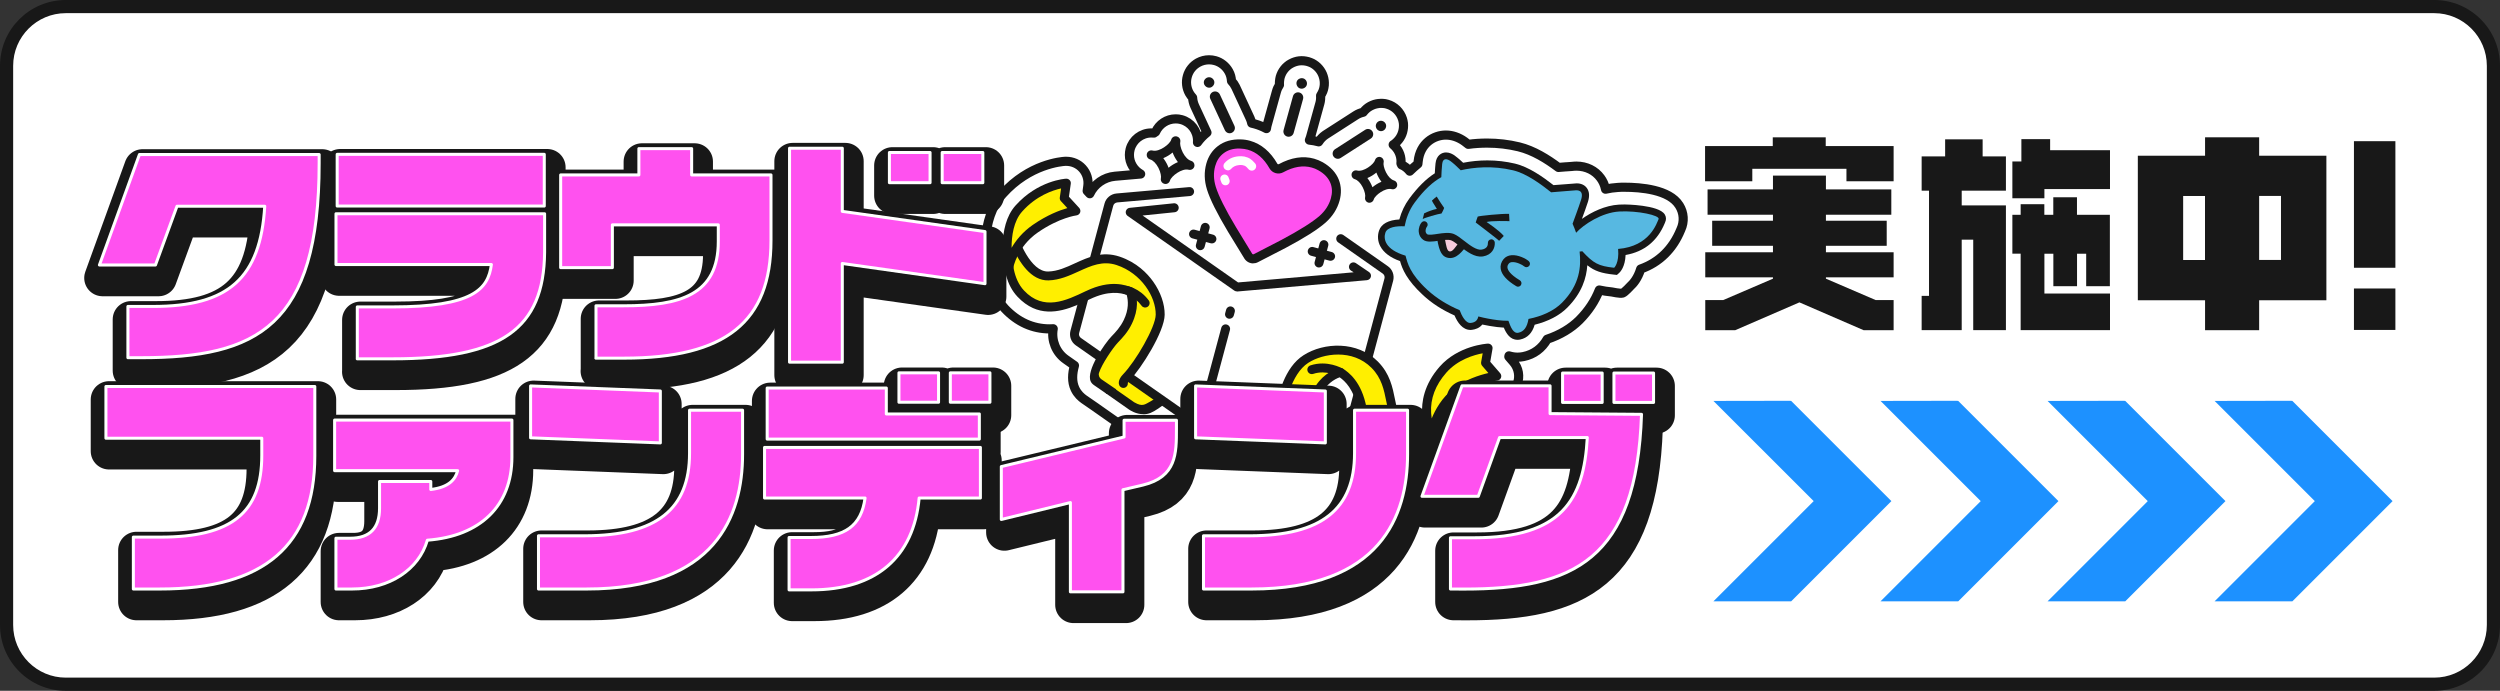 <?xml version="1.0" encoding="UTF-8"?><svg id="uuid-f3588112-d73a-488e-963d-14495baf3364" xmlns="http://www.w3.org/2000/svg" viewBox="0 0 380 105"><rect x="0" y="0" width="380" height="105" fill="#333333" stroke="none"/><g id="uuid-51e5e3dc-92a7-449d-a124-3c553b5b3c2c"><rect x="1" y="1" width="378" height="103" rx="9" ry="9" style="fill:#fff;"/><path d="M370,2c4.41,0,8,3.59,8,8v85c0,4.41-3.59,8-8,8H10c-4.41,0-8-3.59-8-8V10C2,5.59,5.59,2,10,2h360M370,0H10C4.48,0,0,4.48,0,10v85c0,5.52,4.48,10,10,10h360c5.52,0,10-4.48,10-10V10c0-5.52-4.48-10-10-10h0Z" style="fill:#181818;"/><path d="M255.23,31.2c-1.5-2.39-5.85-2.74-8.31-2.74-.34,0-.68,0-1.01.03-.65.04-1.28.13-1.87.27-.14-.72-.44-1.29-.75-1.71-.83-1.14-2.17-1.8-3.67-1.8-.24,0-.48.02-.73.05-.15.01-.51.04-.84.06h-.05c-.33.03-.72.05-1.12.09-1.69-1.26-3.77-2.58-6.02-3.13-1.56-.38-3.18-.57-4.82-.57-.95,0-1.91.06-2.86.19-.18-.15-.37-.3-.57-.44-.88-.63-1.86-.97-2.84-.97-1.83,0-3.92,1.25-4.21,4-.01.12-.02.25-.04.38-.42.34-.83.71-1.24,1.11-.33-.41-.74-.75-1.24-.96,0-.02-.02-.03-.03-.05-.03-.06-.05-.11-.07-.16.01-.11.02-.21.02-.32,0-1-.46-1.92-1.2-2.53.13-.08.25-.16.34-.25.17-.14.33-.3.49-.5.14-.17.26-.36.38-.59.1-.2.17-.39.23-.59.06-.21.1-.44.12-.65.02-.23.02-.46,0-.68-.03-.23-.08-.46-.14-.65-.35-1.09-1.2-1.93-2.3-2.25-.22-.07-.45-.11-.66-.12-.1,0-.2-.01-.3-.01-.14,0-.27,0-.36.02-.24.03-.47.08-.66.14-.21.07-.42.16-.63.27-.2.11-.39.24-.53.36-.17.14-.33.31-.46.47-.02.03-.04.06-.07.09-.41.09-.8.25-1.15.48l-4.62,2.97c-.42.29-.75.65-1,1.05-.46-.13-.93-.21-1.41-.26.06-.14.12-.29.16-.44l1.44-5.19c.1-.37.13-.75.1-1.13,0,0,0-.01.01-.02.12-.19.23-.39.33-.63.08-.2.14-.41.17-.59.05-.23.07-.47.06-.73,0-.2-.03-.41-.08-.65-.05-.21-.11-.42-.2-.63-.18-.41-.43-.78-.77-1.11-.17-.16-.34-.3-.52-.41-.18-.12-.37-.22-.57-.29-.22-.09-.46-.16-.66-.19-.2-.04-.42-.06-.63-.06h-.06c-.22,0-.44.03-.67.08-.21.05-.42.12-.61.2-.2.09-.4.2-.59.32-.18.13-.35.27-.51.43-.15.16-.29.33-.42.53-.12.18-.22.38-.31.61-.08.2-.14.41-.17.61-.04.23-.06.47-.06.7,0,.07,0,.13.01.2-.2.3-.36.64-.46,1.01l-1.44,5.19c-.04.14-.06.29-.08.44-.56-.3-1.15-.54-1.76-.71-.16-.04-.32-.08-.48-.12-.05-.25-.13-.5-.24-.74l-2.21-4.77c-.16-.33-.37-.63-.62-.89-.03-.51-.16-1.02-.42-1.47-.44-.79-1.19-1.39-2.05-1.63-.31-.09-.63-.13-.95-.13-.58,0-1.15.15-1.66.43-.19.11-.37.23-.54.37-.17.14-.33.3-.47.48-.15.18-.27.37-.37.57-.11.21-.19.42-.25.64-.25.86-.14,1.8.3,2.59.14.25.31.47.5.68.02.43.13.86.31,1.26l1.87,4.04c-.55.43-1.03.94-1.44,1.5,0-.08.01-.17.01-.25,0-1.51-1.01-2.83-2.47-3.22-.28-.08-.57-.11-.86-.11-1.33,0-2.52.8-3.05,1.99-.07.06-.17.13-.25.17-.13-.02-.27-.02-.4-.02-1.51,0-2.83,1.02-3.22,2.48-.07.28-.11.57-.11.86,0,1.22.68,2.32,1.71,2.9l-3.91.34c-1.67.15-3.12,1.18-3.82,2.66l-.4-.43.1-.73c.14-.98-.16-1.97-.83-2.7-.62-.68-1.51-1.07-2.44-1.07h-.11s-.07,0-.07,0c-.55.03-5.45.42-9.51,4.97-3.48,3.9-2.59,10.18-2.34,11.55.31,2.03,1.08,4.16,2.68,5.86.96,1.02,2.03,1.8,3.18,2.32,1.13.51,2.35.77,3.63.77.18,0,.37,0,.55-.02-.32,1.78.42,3.62,1.92,4.67l1.31.92c-.35,1.23-.42,2.47.08,3.54.39.83.96,1.3,1.36,1.59.48.34,1.67,1.15,1.93,1.33,0,0,.01.01.02.02l3.38,2.37c.39.28,1.8,1.19,3.68,1.19.71,0,1.4-.13,2.05-.38.14-.05.38-.15.76-.36l3.01,2.11c1.02.72,2.23,1.1,3.48,1.1.17,0,.35,0,.53-.02l3.7-.32s0,0,0,0c1.16,1.69,3.1,2.69,5.18,2.69.24,0,.38-.01.43-.02l3.67-.32s0,0,0,0l.9-.08c.21-.02.42-.06.62-.12,2.01-.58,3.02-1.98,3.58-3.42l2.88-.25c.24.84.54,1.66.91,2.44,1.65,3.45,4.12,4.47,5.9,4.71.5.07.99.1,1.46.1,1.91,0,3.58-.54,4.97-1.62,2.37-1.84,2.97-4.51,3.1-5.39.06-.26.64-2.76,2.43-4.17,1.85-1.46,4.57-1.82,4.58-1.82,1.22-.14,2.25-.94,2.7-2.08.45-1.14.22-2.43-.58-3.36l-.69-.8.02-.13c.49.15.95.2,1.31.2.3,0,.6-.03.89-.09,1.58-.32,2.82-1.25,3.61-2.64,1.97-.66,3.64-1.66,4.9-2.92,1.37-1.38,2.38-2.91,3.02-4.56.6.14,1.24.23,1.92.3,0,0,1.29.28,1.62.17s1.21-1.08,1.21-1.08c.37-.33,1.11-1.14,1.54-2.58,2.79-.99,4.88-3.01,6.08-5.94l.03-.07c.55-1.18.46-2.54-.24-3.65Z" style="fill:#fff; stroke:#181818; stroke-linecap:round; stroke-linejoin:round; stroke-width:1.39px;"/><path d="M230.66,51.65c-1.13,0-1.72-.98-2.08-1.85-.36-.02-.7-.05-1.03-.09-.74-.09-1.49-.22-2.24-.38-.44.55-1.08.75-1.61.81-.07,0-.13.01-.19.01-1.19,0-1.96-1.11-2.42-2.2-1.85-.82-3.47-1.86-4.81-3.11-2.48-2.3-3.14-3.97-3.47-5.15-1.49-.53-2.5-1.3-3.01-2.27-.39-.74-.45-1.59-.18-2.38.34-1.01,1.43-1.6,3.08-1.68.32-1.19.83-2.25,1.51-3.17,1.28-1.73,2.55-3,3.88-3.85.02-.5.07-1.08.11-1.51.13-1.22.94-1.66,1.6-1.66.54,0,1.01.26,1.31.47.44.32.84.68,1.29,1.1,1.21-.24,2.45-.36,3.68-.36,1.43,0,2.85.17,4.21.49,2.07.5,4.18,1.97,5.84,3.27.71-.06,1.5-.12,2.1-.16.44-.03.93-.07,1.03-.08.11-.01.25-.03.4-.03.66,0,1.21.25,1.54.71.39.53.44,1.24.16,2.12-.26.8-.61,1.77-.91,2.57,1.47-1.04,3.53-2.05,5.65-2.17.28-.02.57-.02.86-.02.05,0,5.16.04,6.08,1.51.23.36.25.8.07,1.17-.02.04-.04.09-.06.15-1.12,2.72-3.12,4.35-5.96,4.85-.07,1.81-.81,2.57-.97,2.72l-.35.31-.46-.05c-1.86-.2-2.91-.52-4.04-1.42-.13,1.92-.81,4.2-3.04,6.44-1.19,1.2-2.9,2.09-4.96,2.6-.37,1.27-1.11,2.02-2.21,2.25-.12.03-.24.04-.37.04Z" style="fill:#181818;"/><path d="M246.12,32.15c-2.62.15-5.42,1.97-6.55,3.23-.15-.44-.33-.9-.54-1.37.3-.84.91-2.44,1.29-3.63.49-1.53-.57-1.49-.95-1.44-.32.05-2.24.15-3.6.29-1.47-1.17-3.69-2.84-5.77-3.34-3.17-.76-6.04-.45-7.97-.01-.63-.61-1.08-1.04-1.57-1.4-.39-.28-1.14-.6-1.25.44-.06.61-.12,1.52-.13,2.01-1.25.7-2.58,1.86-4.06,3.87-.83,1.13-1.29,2.4-1.52,3.6-1.24-.07-2.64.13-2.92.96-.33.99-.03,2.57,3.05,3.5,0,0,0,0,.01,0,.3,1.12.64,2.73,3.32,5.2,1.44,1.33,3.14,2.34,4.91,3.09.3.83.91,2.02,1.68,1.94.83-.09,1.06-.55,1.16-.99.99.26,1.98.44,2.93.56.54.07,1.09.1,1.64.1.31.87.71,1.98,1.5,1.82.84-.17,1.34-.82,1.55-2.1,2.03-.4,3.87-1.23,5.09-2.46,2.75-2.77,2.92-5.54,2.68-7.78.15-.02.29-.03.41-.05,1.68,1.83,2.44,2.25,4.84,2.51,0,0,.79-.7.6-2.86,4.85-.39,5.88-3.96,6.15-4.53s-3.2-1.32-6.01-1.16Z" style="fill:#57b8e1;"/><path d="M218.33,35.7c.35,2.02.59,3.16,1.63,3.46,1.47.42,2.47-1.28,2.82-1.57-.93-1.31-1.73-1.86-2.21-1.86s-2.24-.03-2.24-.03Z" style="fill:#181818;"/><path d="M229.44,33.63l-.06-1.12c-1.04-.06-4.71.31-4.77.42-.18.48-.3.89-.3.89.87.66,3.42,2.61,3.56,2.78.25-.24.7-.74.7-.74-.72-.87-2.52-2.04-2.61-2.12.75-.19,3.06-.15,3.48-.12Z" style="fill:#181818;"/><path d="M218.38,29.88c.23.38,1.03,1.62,1.13,1.72-.11.35-.4.85-.4.85-.43.04-2.71.68-2.86.86l.22-.88c.52-.26,1.35-.57,1.93-.68-.39-.64-.75-1.16-.74-1.27.17-.18.72-.61.72-.61Z" style="fill:#181818;"/><path d="M220.45,38.22c-.06,0-.13,0-.19-.03-.34-.1-.45-.95-.64-1.87.39,0,.82.01,1.01.01.08.01.43.19.93.8-.27.31-.71,1.08-1.11,1.08h0Z" style="fill:#f7cbdb;"/><path d="M225.41,38.98s-.04,0-.06,0c-1.21.17-2.4-.75-3.45-1.56-.5-.38-.97-.75-1.3-.88-.43-.17-1.22-.05-1.91.05-.93.14-1.82.27-2.38-.15-.39-.29-.62-.71-.66-1.2-.05-.59.19-1.18.45-1.45.2-.21.53-.22.74-.02.21.2.22.53.02.74-.06.07-.19.36-.17.65.02.19.1.33.24.44.21.16,1.01.04,1.59-.05.86-.13,1.76-.26,2.45.01.48.19,1,.6,1.56,1.03.85.66,1.92,1.49,2.69,1.35.86-.15.95-.69.94-1.01-.02-.29.21-.54.5-.55.29-.02.54.21.55.5.04.82-.4,1.86-1.81,2.1Z" style="fill:#181818;"/><path d="M168.58,59.29l3.41,2.39s1.27.93,2.61.41c1.23-.48,4.14-3.03,4.14-3.03l-7.39-4.85-2.78,5.08Z" style="fill:#ffef00;"/><path d="M173.79,62.96c-1.14,0-2.04-.62-2.15-.69l-3.41-2.39c-.28-.19-.37-.56-.22-.86l2.78-5.08c.17-.34.58-.47.91-.3.34.17.47.58.3.91l-2.51,4.56,2.93,2.05s0,0,.01,0c1.25.72,1.58.31,2.43-.14.87-.47,2.83-1.89,3.49-2.45.29-.24.71-.21.96.08.24.29.21.71-.08.96-.26.22-3.04,2.64-4.34,3.15-.38.15-.75.21-1.1.21Z" style="fill:#181818;"/><path d="M190.03,65.82c.97,1.41,2.6,1.26,2.6,1.26l3.67-.32,1.02-6.35-8.4,1.29s.37,3.04,1.12,4.12Z" style="fill:#ffef00;"/><path d="M192.49,67.77c-.54,0-2.04-.14-3.02-1.56-.82-1.19-1.19-4.1-1.23-4.43-.05-.37.22-.71.59-.76.37-.05.71.22.76.59.14,1.11.53,3.13,1,3.82.72,1.05,1.93.97,1.98.97l3.14-.27.94-5.83c.06-.37.41-.62.78-.56.37.06.62.41.56.78l-1.02,6.35c-.05.31-.3.54-.61.57l-3.67.32s-.08,0-.2,0Z" style="fill:#181818;"/><path d="M169.77,30.09l21.39-1.87c.64-.06,1.29.12,1.82.49l17.59,12.31c.47.33.69.92.54,1.48l-5.18,19.34c-.15.56-.63.96-1.21,1.01l-21.39,1.87c-.64.06-1.29-.12-1.82-.49l-17.59-12.31c-.47-.33-.69-.92-.54-1.48l5.18-19.34c.15-.56.63-.96,1.21-1.01Z" style="fill:#fff;"/><path d="M183.63,60.62c-.06,0-.12,0-.18-.02-.36-.1-.58-.47-.48-.83l2.67-9.96c.1-.36.47-.58.83-.48.36.1.58.47.48.83l-2.67,9.96c-.08.3-.36.5-.66.5Z" style="fill:#181818;"/><path d="M186.89,48.45c-.06,0-.12,0-.18-.02-.36-.1-.58-.47-.48-.83l.14-.52c.1-.36.47-.58.83-.48.36.1.58.47.48.83l-.14.52c-.08.3-.36.5-.66.5Z" style="fill:#181818;"/><path d="M188,44.29c-.14,0-.28-.04-.39-.12l-16.21-11.35c-.23-.16-.34-.45-.27-.73.07-.27.31-.48.59-.5l6.69-.69c.37-.04.71.23.75.61.04.37-.23.71-.61.75l-4.88.5,14.52,10.17,17.56-1.54-.41-.27c-.31-.21-.39-.63-.18-.94.21-.31.63-.39.94-.18l1.99,1.35c.24.16.35.45.28.73-.07.28-.31.48-.6.51l-19.72,1.72s-.04,0-.06,0Z" style="fill:#181818;"/><path d="M183.08,65.42c-.7,0-1.39-.22-1.97-.62l-17.59-12.31c-.71-.49-1.03-1.38-.81-2.22l5.18-19.34c.22-.83.95-1.44,1.81-1.52l11.06-.97c.37-.03.7.24.74.62.03.37-.24.7-.62.74l-11.06.97c-.29.03-.54.23-.61.51l-5.18,19.34c-.08.28.03.58.27.75l17.59,12.31c.4.28.89.41,1.37.37l21.39-1.87c.29-.03.54-.23.61-.51l5.18-19.34c.08-.28-.03-.58-.27-.75l-6.77-4.74c-.31-.22-.38-.64-.17-.95.22-.31.64-.38.95-.17l6.77,4.74c.71.49,1.03,1.38.81,2.22l-5.18,19.34c-.22.83-.95,1.44-1.81,1.52l-21.39,1.87c-.1,0-.2.01-.3.01Z" style="fill:#181818;"/><path d="M212.92,65.33c-2.13-3.14-.97-6.84-3.97-9.87-3.03-3.06-7.82-2.56-10.46-.87-2.64,1.69-3.62,5.73-4.11,8.48-.12.68-.48,1.71-1.4,2.09l-.34,1.91,4.56-.4c2.27-.65,1.46-4.19,3-7.05,1.06-1.97,2.51-2.74,3.55-3.03.86.58,2.63,1.87,3.3,5.56.6,3.35,1.58,7.48,4.78,7.91,5.25.72,5.82-4.21,5.82-4.21,0,0-2.59,2.61-4.72-.52Z" style="fill:#ffef00;"/><path d="M212.82,70.82c-.35,0-.72-.03-1.1-.08-1.66-.23-2.96-1.32-3.88-3.24-.75-1.57-1.15-3.43-1.47-5.22-.56-3.13-1.94-4.36-2.74-4.93-.88.32-1.99,1.03-2.84,2.61-.58,1.07-.79,2.25-1.01,3.38-.32,1.72-.65,3.49-2.4,3.99-.04.01-.08.02-.13.02l-4.56.4c-.37.03-.7-.24-.74-.62-.03-.37.24-.7.62-.74l4.49-.39c.86-.28,1.08-1.25,1.39-2.92.22-1.18.47-2.52,1.15-3.78,1.17-2.18,2.8-3.03,3.96-3.36.19-.06.4-.02.57.09.78.52,2.85,1.92,3.59,6,.65,3.61,1.61,7.01,4.2,7.36,1.42.19,2.58-.05,3.44-.72.49-.38.84-.85,1.08-1.31-.41.14-.87.22-1.36.17-1.04-.1-1.95-.71-2.71-1.83-1.02-1.5-1.33-3.09-1.64-4.63-.37-1.85-.72-3.6-2.25-5.15-2.9-2.93-7.37-2.22-9.61-.78-2.7,1.73-3.53,6.47-3.81,8.03-.11.6-.49,2.05-1.81,2.6-.35.15-.74-.02-.89-.36-.15-.35.02-.74.36-.89.7-.29.93-1.21,1-1.59.52-2.95,1.54-7.09,4.41-8.93,3.11-2,8.2-2.19,11.31.96,1.82,1.84,2.23,3.87,2.62,5.84.29,1.47.57,2.86,1.43,4.13.52.76,1.09,1.18,1.7,1.24,1.04.1,1.97-.8,1.97-.81.2-.2.52-.26.78-.13.26.13.41.4.38.69-.01.1-.3,2.4-2.13,3.82-.92.71-2.04,1.07-3.36,1.07Z" style="fill:#181818;"/><path d="M217.63,65.86s-2.66-4.71,1.7-9.67c2.68-3.05,6.86-3.28,6.86-3.28l-.4,2.27,1.72,1.99s-3.59.41-6.25,2.51c-2.96,2.33-3.64,6.19-3.64,6.19Z" style="fill:#ffef00;"/><path d="M217.63,66.54c-.24,0-.47-.13-.59-.35-.03-.05-.74-1.34-.87-3.26-.12-1.77.25-4.45,2.65-7.19,2.83-3.22,7.15-3.5,7.33-3.51.2-.01.41.07.55.23.14.15.2.36.16.57l-.34,1.96,1.51,1.74c.16.19.21.46.12.69-.09.23-.31.4-.56.43-.03,0-3.43.42-5.9,2.37-2.71,2.14-3.38,5.73-3.39,5.77-.05.28-.27.5-.55.55-.04,0-.08,0-.11,0ZM225.37,53.7c-1.3.24-3.78.95-5.52,2.93-1.67,1.9-2.45,3.96-2.32,6.14.02.29.05.57.09.83.56-1.37,1.55-3.14,3.23-4.47,1.83-1.44,4.04-2.12,5.38-2.43l-.94-1.09c-.13-.15-.19-.36-.16-.56l.24-1.36Z" style="fill:#181818;"/><path d="M169.94,39.66c-4.05-1.35-6.81,2.19-10.59,2.3-3.79.11-5.74-7.19-5.74-7.19,0,0-1.63,6.5,1.55,9.88,3.34,3.55,7.14,1.7,10.22.22,3.38-1.62,5.46-.94,6.44-.58.37,1.02.59,2.64-.38,4.65-1.42,2.92-5.56,6.23-4.76,8.46l2.64,2.06,2.33-2.92c-.09-.18.13-.58.41-.87,1.95-2,4.28-5.6,4.31-7.82.03-2.85-2.22-6.8-6.41-8.19Z" style="fill:#ffef00;"/><path d="M168.23,59.88s-1.41-.96-1.93-1.33c-.24-.17-.4-.33-.51-.57-.77-1.65,2.18-5.83,3.15-6.84.63-.65,1.34-1.4,1.87-2.49.78-1.61.7-2.93.45-3.83-.93-.31-2.74-.71-5.6.66l-.05.02c-2.44,1.17-5.59,2.68-8.61,1.32-.79-.36-1.58-.91-2.34-1.72-3.39-3.6-1.78-10.23-1.71-10.51.08-.3.34-.51.65-.51.31,0,.58.2.66.5.51,1.89,2.41,6.77,5.07,6.69,1.44-.04,2.73-.63,4.09-1.26,2.02-.92,4.11-1.88,6.74-1.01,2.61.87,4.23,2.55,5.12,3.8,1.13,1.58,1.77,3.42,1.75,5.05-.03,2.55-3.53,8.13-5.38,10.04-.11.11-.19.23-.22.3.04.28-.11.58-.38.71-.34.16-.74.02-.91-.32-.33-.7.38-1.49.53-1.64,1.97-2.03,4.98-7.22,5-9.11.03-2.72-2.18-6.29-5.94-7.54-2.11-.7-3.88.1-5.74.95-1.43.65-2.91,1.33-4.62,1.38-2.66.08-4.47-2.81-5.47-5.07-.12,2.05.09,4.84,1.75,6.61,2.98,3.17,6.38,1.54,9.38.1l.05-.02c3.74-1.8,6.06-.88,6.94-.56.19.07.39.23.46.42.41,1.13.64,2.9-.44,5.12-.62,1.29-1.45,2.15-2.11,2.84-.77.81-2.46,3.29-2.88,4.62-.11.36.04.75.35.96l2.23,1.52c.19.32-1.18.53-1.38.7ZM172.24,56.24s0,0,0,0c0,0,0,0,0,0Z" style="fill:#181818;"/><path d="M153.34,40.59s-1.18-5.87,1.52-8.9c3.27-3.65,7.23-3.87,7.23-3.87l-.33,2.28,1.78,1.93s-2.7.3-6.16,2.7c-3.48,2.41-4.04,5.85-4.04,5.85Z" style="fill:#ffef00;"/><path d="M153.06,41.21c-.19-.09-.34-.26-.39-.48-.05-.25-1.21-6.24,1.68-9.48,3.42-3.82,7.53-4.08,7.7-4.09.2-.01.4.07.54.22.14.15.2.35.17.55l-.28,1.97,1.56,1.7c.17.19.23.46.14.7-.09.24-.31.41-.56.44-.02,0-2.59.33-5.85,2.58-3.18,2.2-3.75,5.37-3.76,5.4-.05.32-.33.56-.66.57-.1,0-.2-.02-.29-.06ZM161.29,28.64c-1.27.28-3.77,1.1-5.92,3.51-1.31,1.46-1.61,3.73-1.61,5.52.65-1.12,1.66-2.4,3.23-3.49,2.19-1.51,4.08-2.22,5.25-2.55l-.98-1.06c-.14-.15-.2-.35-.17-.56l.2-1.38Z" style="fill:#181818;"/><path d="M203.73,57.28c-.12,0-.24-.03-.35-.09-.02,0-1.78-1.02-3.77-.36-.36.12-.74-.08-.86-.43-.12-.36.08-.74.43-.86,2.58-.85,4.79.43,4.88.48.32.19.43.61.24.93-.13.21-.35.33-.59.33Z" style="fill:#181818;"/><path d="M173.91,46.73c-.15-.04-.29-.12-.39-.26-1.07-1.45-2.4-1.74-2.46-1.75-.37-.05-.64-.29-.59-.66.05-.37.39-.64.76-.59.08,0,1.94.26,3.38,2.19.22.3.16.73-.14.95-.17.12-.37.16-.56.12Z" style="fill:#181818;"/><path d="M182.45,38.03c-.06,0-.12,0-.18-.02-.36-.1-.58-.47-.48-.83l.75-2.8c.1-.36.47-.58.83-.48.36.1.58.47.48.83l-.75,2.8c-.08.3-.36.5-.66.5Z" style="fill:#181818;"/><path d="M184.22,37c-.06,0-.12,0-.18-.02l-2.8-.75c-.36-.1-.58-.47-.48-.83.1-.36.47-.58.83-.48l2.8.75c.36.1.58.47.48.83-.08.3-.36.5-.66.5Z" style="fill:#181818;"/><path d="M200.49,40.66c-.06,0-.12,0-.18-.02-.36-.1-.58-.47-.48-.83l.75-2.8c.1-.36.47-.58.83-.48.36.1.58.47.48.83l-.75,2.8c-.08.3-.36.5-.66.5Z" style="fill:#181818;"/><path d="M202.26,39.64c-.06,0-.12,0-.18-.02l-2.8-.75c-.36-.1-.58-.47-.48-.83.1-.36.47-.58.83-.48l2.8.75c.36.1.58.47.48.83-.08.3-.36.5-.66.5Z" style="fill:#181818;"/><path d="M177.15,27.25c.26-.97-.72-3.32-2.14-3.7,1.42.38,3.44-1.16,3.7-2.14-.26.97.72,3.32,2.14,3.7-1.42-.38-3.44,1.16-3.7,2.14Z" style="fill:#fff;"/><path d="M177.15,27.96c-.06,0-.12,0-.18-.02-.32-.08-.53-.37-.53-.68,0-.06,0-.12.02-.18.06-.22-.02-.86-.38-1.57-.35-.68-.82-1.15-1.25-1.27-.32-.08-.53-.37-.53-.68,0-.06,0-.12.02-.18.1-.38.49-.6.87-.5,1.02.27,2.66-1,2.83-1.64.1-.38.49-.6.87-.5.32.08.53.37.53.68,0,.06,0,.12-.02.18-.06.22.02.86.38,1.57.35.68.82,1.15,1.25,1.27.32.08.53.37.53.68,0,.06,0,.12-.02.18-.1.38-.49.6-.87.5-1.02-.27-2.66,1-2.83,1.64-.08.32-.37.53-.68.53ZM176.82,24.04c.23.3.4.59.52.82.1.19.2.41.28.64.42-.35.91-.65,1.42-.86-.23-.3-.4-.59-.52-.82-.1-.19-.2-.41-.28-.64-.42.35-.91.65-1.42.86Z" style="fill:#181818;"/><path d="M208.16,30.14c.25-.93-.69-3.18-2.05-3.55,1.36.36,3.3-1.12,3.55-2.05-.25.93.69,3.18,2.05,3.55-1.36-.36-3.3,1.12-3.55,2.05Z" style="fill:#fff;"/><path d="M208.16,30.82c-.06,0-.12,0-.18-.02-.3-.08-.5-.36-.5-.66,0-.06,0-.12.02-.18.06-.21-.02-.82-.37-1.5-.33-.65-.78-1.1-1.2-1.22-.3-.08-.5-.36-.5-.66,0-.06,0-.12.02-.18.1-.36.47-.58.83-.48.98.26,2.55-.96,2.72-1.57.1-.36.47-.58.83-.48.3.08.5.36.5.66,0,.06,0,.12-.02.18-.06.21.02.82.37,1.5.33.65.78,1.1,1.2,1.22.3.08.5.36.5.66,0,.06,0,.12-.02.18-.1.36-.47.58-.83.48-.98-.26-2.56.96-2.72,1.57-.08.3-.36.5-.66.5ZM207.84,27.06c.22.28.39.57.5.79.1.19.19.39.27.61.4-.33.87-.63,1.37-.83-.22-.28-.39-.57-.5-.79-.1-.19-.19-.39-.27-.61-.4.33-.87.63-1.37.83Z" style="fill:#181818;"/><path d="M202.96,30.34c-.32,1.14-.96,2.13-1.92,2.99-1.14,1.01-3.12,2.26-5.93,3.75-1.41.72-2.82,1.45-4.22,2.17-.41.21-.91.07-1.15-.32-.82-1.35-1.64-2.7-2.47-4.04-1.64-2.75-2.69-4.84-3.14-6.29-.38-1.23-.41-2.41-.09-3.55.27-.98.78-1.74,1.51-2.3.81-.62,1.83-.91,3.06-.87.42.01.83.07,1.23.18,1.52.42,2.76,1.48,3.73,3.17.23.4.75.55,1.15.33,1.73-.94,3.35-1.19,4.86-.77.39.11.78.27,1.14.48,1.06.6,1.78,1.37,2.15,2.32.33.86.36,1.78.08,2.76Z" style="fill:#ff51ef;"/><path d="M190.49,40.04c-.53,0-1.05-.27-1.35-.75l-2.47-4.04c-1.69-2.83-2.74-4.93-3.21-6.44-.42-1.35-.45-2.68-.1-3.94.31-1.12.91-2.02,1.76-2.67.94-.72,2.12-1.06,3.5-1.01.47.01.94.08,1.39.21,1.69.47,3.09,1.65,4.15,3.49.04.07.14.1.22.06,1.89-1.02,3.7-1.3,5.37-.83.45.13.88.31,1.3.54,1.19.68,2.02,1.57,2.45,2.66.39,1,.42,2.08.11,3.2h0c-.35,1.26-1.07,2.38-2.13,3.32-1.2,1.05-3.18,2.31-6.06,3.84-1.42.73-2.82,1.45-4.23,2.18-.23.12-.47.17-.72.17ZM188.39,22.57c-.98,0-1.77.24-2.41.73-.62.47-1.03,1.1-1.27,1.94-.28,1-.25,2.06.09,3.16.43,1.38,1.46,3.45,3.07,6.13l2.46,4.04c.05.08.15.11.24.07,1.4-.73,2.81-1.45,4.22-2.18,2.74-1.46,4.69-2.69,5.79-3.65.85-.76,1.43-1.65,1.71-2.65h0c.24-.84.22-1.6-.06-2.32-.32-.8-.92-1.44-1.85-1.96-.32-.18-.65-.32-.99-.41-1.34-.37-2.76-.14-4.34.72-.73.4-1.67.13-2.08-.59-.88-1.54-1.97-2.47-3.32-2.85-.34-.09-.7-.15-1.06-.16-.07,0-.13,0-.2,0Z" style="fill:#181818;"/><path d="M186.63,25.89c-.15,0-.31-.06-.43-.16-.28-.24-.31-.66-.07-.94.52-.6,1.23-.95,2.09-1.03.3-.03.62-.02.91.03l.08.02s.09.02.13.04c.44.11.82.26,1.44.99.24.28.2.7-.08.94-.28.24-.7.2-.94-.08-.4-.47-.54-.51-.76-.56-.05-.01-.09-.02-.14-.04-.16-.03-.34-.03-.51-.01-.53.05-.92.24-1.22.58-.13.15-.32.23-.51.23Z" style="fill:#fff;"/><path d="M185.81,27.98c-.06-.06-.11-.13-.14-.21-.1-.23-.15-.38-.15-.4-.11-.34.07-.7.41-.81.34-.11.7.07.81.41,0,0,.04.12.12.31.14.33-.02.7-.34.84-.25.1-.52.04-.7-.13Z" style="fill:#fff;"/><path d="M209.22,19.52c-.1-.18-.13-.4-.07-.6.01-.05.03-.1.06-.14.02-.05.05-.09.08-.13.03-.04.07-.08.11-.11.04-.03.08-.06.13-.09s.09-.05.14-.06c.05-.02.1-.03.15-.03.05,0,.1,0,.15,0,.05,0,.1.01.15.03.25.07.46.27.54.52.02.05.03.1.03.15,0,.05,0,.1,0,.15,0,.05-.01.1-.03.15-.01.05-.03.1-.06.15-.02.05-.05.09-.08.13-.03.04-.07.08-.11.11-.04.03-.08.06-.13.09s-.09.05-.14.06c-.05.02-.1.03-.15.03-.05,0-.1,0-.15,0-.05,0-.1-.01-.15-.03-.05-.01-.1-.03-.14-.06-.05-.02-.09-.05-.13-.08-.04-.03-.08-.07-.11-.11-.03-.04-.06-.08-.09-.13Z" style="fill:#181818;"/><path d="M197.21,13.13s-.05-.09-.08-.14c-.02-.05-.04-.1-.05-.15s-.02-.1-.02-.15c0-.05,0-.11.01-.16,0-.05.02-.1.04-.15.02-.05.04-.09.07-.14.03-.04.06-.08.1-.12.04-.04.08-.07.12-.1s.09-.05.14-.07c.05-.02.1-.04.15-.05.05-.01.1-.02.15-.02.05,0,.1,0,.16.01.05,0,.1.02.15.04.05.02.09.04.14.07s.08.06.12.1c.07.07.14.16.18.26.02.05.04.1.05.15.01.05.02.1.02.15,0,.05,0,.1-.01.16,0,.05-.02.1-.04.15-.02.05-.04.09-.07.14-.03.04-.06.08-.1.12-.04.04-.08.07-.12.1s-.09.06-.14.08c-.05.02-.1.04-.15.05-.05.01-.1.02-.15.02-.05,0-.1,0-.16-.01-.05,0-.1-.02-.15-.04-.05-.02-.09-.04-.14-.07-.04-.03-.08-.06-.12-.1-.04-.04-.07-.08-.1-.12Z" style="fill:#181818;"/><path d="M195.22,20.44c-.13-.18-.18-.42-.12-.65l1.43-5.16c.11-.42.54-.68.97-.57.42.11.68.54.57.97l-1.43,5.16c-.11.42-.54.68-.97.57-.19-.05-.35-.17-.46-.32Z" style="fill:#181818;"/><path d="M202.66,23.73c-.2-.35-.09-.81.25-1.04l4.58-2.95c.36-.25.86-.15,1.1.21.25.36.15.86-.21,1.1l-4.58,2.95c-.36.25-.86.15-1.1-.21-.01-.02-.03-.04-.04-.06Z" style="fill:#181818;"/><path d="M183.08,12.91c-.1-.18-.13-.4-.07-.6.01-.05.03-.1.06-.14.02-.05.05-.09.09-.13.03-.04.07-.08.11-.11.04-.03.08-.06.13-.09.18-.1.4-.13.6-.07.2.06.37.2.48.38s.13.4.07.6c-.06.2-.2.37-.38.48s-.4.13-.6.07c-.2-.06-.37-.2-.48-.38Z" style="fill:#181818;"/><path d="M186.21,19.84s-.02-.03-.03-.05l-2.21-4.76c-.19-.4-.01-.87.39-1.06.4-.18.87-.01,1.06.39l2.21,4.76c.19.4.01.87-.39,1.06-.38.18-.83.03-1.03-.34Z" style="fill:#181818;"/><path d="M232.42,40.43c-.19.22-.52.25-.74.06-.3-.26-1.2-.7-1.85-.65-.22.02-.38.09-.49.23-.18.21-.24.42-.2.65.05.32.37.99,1.87,1.88.25.15.33.47.18.72-.08.14-.23.23-.38.25-.11.02-.24,0-.34-.07-1.42-.85-2.21-1.73-2.36-2.61-.09-.53.06-1.05.43-1.5.29-.35.71-.56,1.21-.6.98-.08,2.15.49,2.62.9.22.19.25.52.06.74Z" style="fill:#181818;"/><path d="M20.74,54.37h-1.3v-7.79h3.81c11.46,0,16.33-4.3,16.99-15.23h-13.34l-3.27,8.93h-8.52l6.08-16.79h27.32v1.31c0,24.86-9.5,29.57-27.02,29.57-.25,0-.5,0-.76,0Z" style="fill:#ff51ef;"/><path d="M54.31,54.54v-7.89h5.31c12.3,0,14.59-2.7,15.07-6.44h-23.62v-7.72h31.71v5.88c-.11,11.64-6.58,16.17-23.1,16.17h-5.38ZM51.25,31.32v-7.86h31.48v7.86h-31.48Z" style="fill:#ff51ef;"/><path d="M90.59,54.44v-7.96h4.21c8.63,0,14.38-1.66,14.38-9.78v-2.52h-16.1v6.5h-7.86v-14.09h11.89v-4h8.02v4h12.06v9.98c0,12.36-6.89,17.87-22.34,17.87h-4.28Z" style="fill:#ff51ef;"/><path d="M120.01,55.04V22.53h8.02v9.6l21.69,3.07v7.92l-21.69-3.07v15h-8.02Z" style="fill:#ff51ef;"/><path d="M141.37,27.77h-6.18v-4.59h6.18v4.59ZM149.39,27.77h-6.18v-4.59h6.18v4.59Z" style="fill:#ff51ef;"/><path d="M20.27,89.53v-7.89h4.11c10.8,0,15.41-3.71,15.41-12.41v-2.62h-23.69v-7.86h31.75v10.54c0,13.62-7.7,20.24-23.54,20.24h-4.04Z" style="fill:#ff51ef;"/><path d="M51.06,89.53v-7.72h2.18c2.95,0,4.45-1.53,4.45-4.55v-4.07h7.79v1.21c2.75-.32,3.74-1.53,4.08-2.86h-18.7v-7.69h26.95v5.64c0,7.36-4.78,12.02-12.85,12.62-1.3,4.48-5.76,7.42-11.45,7.42h-2.45Z" style="fill:#ff51ef;"/><path d="M81.85,89.53v-8.09h7.11c10.81-.03,15.85-4.02,15.85-12.55v-6.54h8.06v6.71c0,9.34-4.11,20.47-23.7,20.47h-7.31ZM80.65,66.55v-7.89l19.72.77v7.89l-19.72-.77Z" style="fill:#ff51ef;"/><path d="M162.7,89.96v-13.57l-10.5,2.57v-8.04l18.66-4.5v-2.54h7.96v1.31c0,3.75,0,7.3-5.1,8.54-1.29.31-2.32.55-3.03.71v15.52h-7.99Z" style="fill:#ff51ef;"/><path d="M182.93,89.53v-8.09h7.11c10.81-.03,15.85-4.02,15.85-12.55v-6.54h8.06v6.71c0,9.34-4.11,20.47-23.7,20.47h-7.31ZM181.73,66.55v-7.89l19.72.77v7.89l-19.72-.77Z" style="fill:#ff51ef;"/><path d="M221.77,89.53h-1.3v-7.79h3.58c13.37,0,16.7-5.79,17.22-15.23h-13.34l-3.23,8.93h-8.56l6.08-16.79h13.39v4.22l13.9.11c-.73,22.21-10.43,26.56-26.94,26.56-.27,0-.53,0-.8,0Z" style="fill:#ff51ef;"/><path d="M243.53,61.17h-6.02v-4.47h6.02v4.47ZM251.34,61.17h-6.02v-4.47h6.02v4.47Z" style="fill:#ff51ef;"/><path d="M119.94,89.66v-7.96h3.31c5.19,0,7.67-1.76,8.24-6h-15.28v-7.69h32.81v7.69h-9.31c-.82,9.02-6.59,13.96-16.36,13.96h-3.41ZM116.61,66.74v-7.76h18.11v3.94h14.14v3.82h-32.25Z" style="fill:#ff51ef;"/><path d="M142.66,61.14h-6.02v-4.47h6.02v4.47ZM150.47,61.14h-6.02v-4.47h6.02v4.47Z" style="fill:#ff51ef;"/><path d="M21.21,56.34h-1.3v-7.79h3.81c11.46,0,16.33-4.3,16.99-15.23h-13.34l-3.27,8.93h-8.52l6.08-16.79h27.32v1.31c0,24.86-9.5,29.57-27.02,29.57-.25,0-.5,0-.76,0Z" style="fill:none; stroke:#181818; stroke-linecap:round; stroke-linejoin:round; stroke-width:5.56px;"/><path d="M54.78,56.51v-7.89h5.31c12.3,0,14.59-2.7,15.07-6.44h-23.62v-7.72h31.71v5.88c-.11,11.64-6.58,16.17-23.1,16.17h-5.38ZM51.71,33.29v-7.86h31.48v7.86h-31.48Z" style="fill:none; stroke:#181818; stroke-linecap:round; stroke-linejoin:round; stroke-width:5.56px;"/><path d="M91.05,56.41v-7.96h4.21c8.63,0,14.38-1.66,14.38-9.78v-2.52h-16.1v6.5h-7.86v-14.09h11.89v-4h8.02v4h12.06v9.98c0,12.36-6.89,17.87-22.34,17.87h-4.28Z" style="fill:none; stroke:#181818; stroke-linecap:round; stroke-linejoin:round; stroke-width:5.56px;"/><path d="M120.48,57.01V24.5h8.02v9.6l21.69,3.07v7.92l-21.69-3.07v15h-8.02Z" style="fill:none; stroke:#181818; stroke-linecap:round; stroke-linejoin:round; stroke-width:5.56px;"/><path d="M141.83,29.74h-6.18v-4.59h6.18v4.59ZM149.85,29.74h-6.18v-4.59h6.18v4.59Z" style="fill:none; stroke:#181818; stroke-linecap:round; stroke-linejoin:round; stroke-width:5.56px;"/><path d="M20.74,91.5v-7.89h4.11c10.8,0,15.41-3.71,15.41-12.41v-2.62h-23.69v-7.86h31.75v10.54c0,13.62-7.7,20.24-23.54,20.24h-4.04Z" style="fill:none; stroke:#181818; stroke-linecap:round; stroke-linejoin:round; stroke-width:5.56px;"/><path d="M51.52,91.5v-7.72h2.18c2.95,0,4.45-1.53,4.45-4.55v-4.07h7.79v1.21c2.75-.32,3.74-1.53,4.08-2.86h-18.7v-7.69h26.95v5.64c0,7.36-4.78,12.02-12.85,12.62-1.3,4.48-5.76,7.42-11.45,7.42h-2.45Z" style="fill:none; stroke:#181818; stroke-linecap:round; stroke-linejoin:round; stroke-width:5.56px;"/><path d="M82.31,91.5v-8.09h7.11c10.81-.03,15.85-4.02,15.85-12.55v-6.54h8.06v6.71c0,9.34-4.11,20.47-23.7,20.47h-7.31ZM81.11,68.52v-7.89l19.72.77v7.89l-19.72-.77Z" style="fill:none; stroke:#181818; stroke-linecap:round; stroke-linejoin:round; stroke-width:5.56px;"/><path d="M163.17,91.93v-13.57l-10.5,2.57v-8.04l18.66-4.5v-2.54h7.96v1.31c0,3.75,0,7.3-5.1,8.54-1.29.31-2.32.55-3.03.71v15.52h-7.99Z" style="fill:none; stroke:#181818; stroke-linecap:round; stroke-linejoin:round; stroke-width:5.56px;"/><path d="M183.39,91.5v-8.09h7.11c10.81-.03,15.85-4.02,15.85-12.55v-6.54h8.06v6.71c0,9.34-4.11,20.47-23.7,20.47h-7.31ZM182.19,68.52v-7.89l19.72.77v7.89l-19.72-.77Z" style="fill:none; stroke:#181818; stroke-linecap:round; stroke-linejoin:round; stroke-width:5.56px;"/><path d="M222.23,91.5h-1.3v-7.79h3.58c13.37,0,16.7-5.79,17.22-15.23h-13.34l-3.23,8.93h-8.56l6.08-16.79h13.39v4.22l13.9.11c-.73,22.21-10.43,26.56-26.94,26.56-.27,0-.53,0-.8,0Z" style="fill:none; stroke:#181818; stroke-linecap:round; stroke-linejoin:round; stroke-width:5.56px;"/><path d="M243.99,63.13h-6.02v-4.47h6.02v4.47ZM251.8,63.13h-6.02v-4.47h6.02v4.47Z" style="fill:none; stroke:#181818; stroke-linecap:round; stroke-linejoin:round; stroke-width:5.56px;"/><path d="M120.4,91.63v-7.96h3.31c5.19,0,7.67-1.76,8.24-6h-15.28v-7.69h32.81v7.69h-9.31c-.82,9.02-6.59,13.96-16.36,13.96h-3.41ZM117.07,68.7v-7.76h18.11v3.94h14.14v3.82h-32.25Z" style="fill:none; stroke:#181818; stroke-linecap:round; stroke-linejoin:round; stroke-width:5.56px;"/><path d="M143.13,63.11h-6.02v-4.47h6.02v4.47ZM150.93,63.11h-6.02v-4.47h6.02v4.47Z" style="fill:none; stroke:#181818; stroke-linecap:round; stroke-linejoin:round; stroke-width:5.56px;"/><path d="M20.74,54.37h-1.3v-7.79h3.81c11.46,0,16.33-4.3,16.99-15.23h-13.34l-3.27,8.93h-8.52l6.08-16.79h27.32v1.31c0,24.86-9.5,29.57-27.02,29.57-.25,0-.5,0-.76,0Z" style="fill:#ff51ef;"/><path d="M54.31,54.54v-7.89h5.31c12.3,0,14.59-2.7,15.07-6.44h-23.62v-7.72h31.71v5.88c-.11,11.64-6.58,16.17-23.1,16.17h-5.38ZM51.25,31.32v-7.86h31.48v7.86h-31.48Z" style="fill:#ff51ef;"/><path d="M90.59,54.44v-7.96h4.21c8.63,0,14.38-1.66,14.38-9.78v-2.52h-16.1v6.5h-7.86v-14.09h11.89v-4h8.02v4h12.06v9.98c0,12.36-6.89,17.87-22.34,17.87h-4.28Z" style="fill:#ff51ef;"/><path d="M120.01,55.04V22.53h8.02v9.6l21.69,3.07v7.92l-21.69-3.07v15h-8.02Z" style="fill:#ff51ef;"/><path d="M141.37,27.77h-6.18v-4.59h6.18v4.59ZM149.39,27.77h-6.18v-4.59h6.18v4.59Z" style="fill:#ff51ef;"/><path d="M20.27,89.53v-7.89h4.11c10.8,0,15.41-3.71,15.41-12.41v-2.62h-23.69v-7.86h31.75v10.54c0,13.62-7.7,20.24-23.54,20.24h-4.04Z" style="fill:#ff51ef;"/><path d="M51.06,89.53v-7.72h2.18c2.95,0,4.45-1.53,4.45-4.55v-4.07h7.79v1.21c2.75-.32,3.74-1.53,4.08-2.86h-18.7v-7.69h26.95v5.64c0,7.36-4.78,12.02-12.85,12.62-1.3,4.48-5.76,7.42-11.45,7.42h-2.45Z" style="fill:#ff51ef;"/><path d="M81.85,89.53v-8.09h7.11c10.81-.03,15.85-4.02,15.85-12.55v-6.54h8.06v6.71c0,9.34-4.11,20.47-23.7,20.47h-7.31ZM80.65,66.55v-7.89l19.72.77v7.89l-19.72-.77Z" style="fill:#ff51ef;"/><path d="M162.7,89.96v-13.57l-10.5,2.57v-8.04l18.66-4.5v-2.54h7.96v1.31c0,3.75,0,7.3-5.1,8.54-1.29.31-2.32.55-3.03.71v15.52h-7.99Z" style="fill:#ff51ef;"/><path d="M182.93,89.53v-8.09h7.11c10.81-.03,15.85-4.02,15.85-12.55v-6.54h8.06v6.71c0,9.34-4.11,20.47-23.7,20.47h-7.31ZM181.73,66.55v-7.89l19.72.77v7.89l-19.72-.77Z" style="fill:#ff51ef;"/><path d="M221.77,89.53h-1.3v-7.79h3.58c13.37,0,16.7-5.79,17.22-15.23h-13.34l-3.23,8.93h-8.56l6.08-16.79h13.39v4.22l13.9.11c-.73,22.21-10.43,26.56-26.94,26.56-.27,0-.53,0-.8,0Z" style="fill:#ff51ef;"/><path d="M243.53,61.17h-6.02v-4.47h6.02v4.47ZM251.34,61.17h-6.02v-4.47h6.02v4.47Z" style="fill:#ff51ef;"/><path d="M119.94,89.66v-7.96h3.31c5.19,0,7.67-1.76,8.24-6h-15.28v-7.69h32.81v7.69h-9.31c-.82,9.02-6.59,13.96-16.36,13.96h-3.41ZM116.61,66.74v-7.76h18.11v3.94h14.14v3.82h-32.25Z" style="fill:#ff51ef;"/><path d="M142.66,61.14h-6.02v-4.47h6.02v4.47ZM150.47,61.14h-6.02v-4.47h6.02v4.47Z" style="fill:#ff51ef;"/><path d="M20.74,54.37h-1.3v-7.79h3.81c11.46,0,16.33-4.3,16.99-15.23h-13.34l-3.27,8.93h-8.52l6.08-16.79h27.32v1.31c0,24.86-9.5,29.57-27.02,29.57-.25,0-.5,0-.76,0Z" style="fill:none; stroke:#fff; stroke-linecap:round; stroke-linejoin:round; stroke-width:.46px;"/><path d="M54.31,54.54v-7.89h5.31c12.3,0,14.59-2.7,15.07-6.44h-23.62v-7.72h31.71v5.88c-.11,11.64-6.58,16.17-23.1,16.17h-5.38ZM51.25,31.32v-7.86h31.48v7.86h-31.48Z" style="fill:none; stroke:#fff; stroke-linecap:round; stroke-linejoin:round; stroke-width:.46px;"/><path d="M90.59,54.44v-7.96h4.21c8.63,0,14.38-1.66,14.38-9.78v-2.52h-16.1v6.5h-7.86v-14.09h11.89v-4h8.02v4h12.06v9.98c0,12.36-6.89,17.87-22.34,17.87h-4.28Z" style="fill:none; stroke:#fff; stroke-linecap:round; stroke-linejoin:round; stroke-width:.46px;"/><path d="M120.01,55.04V22.53h8.02v9.6l21.69,3.07v7.92l-21.69-3.07v15h-8.02Z" style="fill:none; stroke:#fff; stroke-linecap:round; stroke-linejoin:round; stroke-width:.46px;"/><path d="M141.37,27.77h-6.18v-4.59h6.18v4.59ZM149.39,27.77h-6.18v-4.59h6.18v4.59Z" style="fill:none; stroke:#fff; stroke-linecap:round; stroke-linejoin:round; stroke-width:.46px;"/><path d="M20.27,89.53v-7.89h4.11c10.8,0,15.41-3.71,15.41-12.41v-2.62h-23.69v-7.86h31.75v10.54c0,13.62-7.7,20.24-23.54,20.24h-4.04Z" style="fill:none; stroke:#fff; stroke-linecap:round; stroke-linejoin:round; stroke-width:.46px;"/><path d="M51.06,89.53v-7.72h2.18c2.95,0,4.45-1.53,4.45-4.55v-4.07h7.79v1.21c2.75-.32,3.74-1.53,4.08-2.86h-18.7v-7.69h26.95v5.64c0,7.36-4.78,12.02-12.85,12.62-1.3,4.48-5.76,7.42-11.45,7.42h-2.45Z" style="fill:none; stroke:#fff; stroke-linecap:round; stroke-linejoin:round; stroke-width:.46px;"/><path d="M81.85,89.53v-8.09h7.11c10.81-.03,15.85-4.02,15.85-12.55v-6.54h8.06v6.71c0,9.34-4.11,20.47-23.7,20.47h-7.31ZM80.65,66.55v-7.89l19.72.77v7.89l-19.72-.77Z" style="fill:none; stroke:#fff; stroke-linecap:round; stroke-linejoin:round; stroke-width:.46px;"/><path d="M162.7,89.96v-13.57l-10.5,2.57v-8.04l18.66-4.5v-2.54h7.96v1.31c0,3.75,0,7.3-5.1,8.54-1.29.31-2.32.55-3.03.71v15.52h-7.99Z" style="fill:none; stroke:#fff; stroke-linecap:round; stroke-linejoin:round; stroke-width:.46px;"/><path d="M182.93,89.53v-8.09h7.11c10.81-.03,15.85-4.02,15.85-12.55v-6.54h8.06v6.71c0,9.34-4.11,20.47-23.7,20.47h-7.31ZM181.73,66.55v-7.89l19.72.77v7.89l-19.72-.77Z" style="fill:none; stroke:#fff; stroke-linecap:round; stroke-linejoin:round; stroke-width:.46px;"/><path d="M221.77,89.53h-1.3v-7.79h3.58c13.37,0,16.7-5.79,17.22-15.23h-13.34l-3.23,8.93h-8.56l6.08-16.79h13.39v4.22l13.9.11c-.73,22.21-10.43,26.56-26.94,26.56-.27,0-.53,0-.8,0Z" style="fill:none; stroke:#fff; stroke-linecap:round; stroke-linejoin:round; stroke-width:.46px;"/><path d="M243.53,61.17h-6.02v-4.47h6.02v4.47ZM251.34,61.17h-6.02v-4.47h6.02v4.47Z" style="fill:none; stroke:#fff; stroke-linecap:round; stroke-linejoin:round; stroke-width:.46px;"/><path d="M119.94,89.66v-7.96h3.31c5.19,0,7.67-1.76,8.24-6h-15.28v-7.69h32.81v7.69h-9.31c-.82,9.02-6.59,13.96-16.36,13.96h-3.41ZM116.61,66.74v-7.76h18.11v3.94h14.14v3.82h-32.25Z" style="fill:none; stroke:#fff; stroke-linecap:round; stroke-linejoin:round; stroke-width:.46px;"/><path d="M142.66,61.14h-6.02v-4.47h6.02v4.47ZM150.47,61.14h-6.02v-4.47h6.02v4.47Z" style="fill:none; stroke:#fff; stroke-linecap:round; stroke-linejoin:round; stroke-width:.46px;"/><path d="M259.17,27.55v-5.35h10.29v-1.33h8.05v1.33h10.32v5.35h-7.17v-1.89h-14.31v1.89h-7.17ZM287.82,50.19h-4.55l-9.76-4.23-9.76,4.23h-4.55v-4.58h2.73l7.56-3.25v-.21h-10.29v-3.81h10.29v-.98h-9.24v-3.81h9.24v-.91h-9.94v-3.85h9.94v-2.1h8.05v2.1h9.94v3.85h-9.94v.91h9.24v3.81h-9.24v.98h10.29v3.81h-10.29v.21l7.56,3.25h2.73v4.58Z" style="fill:#181818;"/><path d="M304.9,23.77v5.21h-6.72v2.24h6.72v18.96h-4.97v-13.75h-1.75v13.75h-6.09v-5.21h1.12v-15.99h-1.12v-5.21h3.57v-2.59h5.7v2.59h3.53ZM305.88,30.14v-5.6h1.37v-3.39h4.37v1.68h9.1v5.91h-9.97v1.4h-4.86ZM317.11,38.57h-1.4v4.93h-3.6v-4.93h-1.36v6.05h9.97v5.56h-13.58v-11.62h-1.26v-5.91h1.26v-1.61h3.6v1.61h1.36v-2.66h3.6v2.66h5v10.85h-3.6v-4.93Z" style="fill:#181818;"/><path d="M343.39,45.64v4.55h-8.22v-4.55h-10.22v-21.97h10.22v-2.8h8.22v2.8h10.22v21.97h-10.22ZM335.16,29.79h-3.32v9.73h3.32v-9.73ZM346.71,39.51v-9.73h-3.32v9.73h3.32Z" style="fill:#181818;"/><path d="M364.1,21.46v19.24h-6.3v-19.24h6.3ZM364.1,43.85v6.3h-6.3v-6.3h6.3Z" style="fill:#181818;"/><polyline points="272.02 60.92 260.44 60.94 275.68 76.17 260.44 91.4 272.26 91.4 287.49 76.17 272.26 60.94" style="fill:#1d91ff;"/><polyline points="297.41 60.92 285.84 60.94 301.07 76.17 285.84 91.4 297.65 91.4 312.88 76.17 297.65 60.94" style="fill:#1d91ff;"/><polyline points="322.8 60.92 311.23 60.94 326.46 76.17 311.23 91.4 323.04 91.4 338.27 76.17 323.04 60.94" style="fill:#1d91ff;"/><polyline points="348.19 60.92 336.62 60.94 351.85 76.17 336.62 91.4 348.44 91.4 363.67 76.17 348.44 60.94" style="fill:#1d91ff;"/></g></svg>
